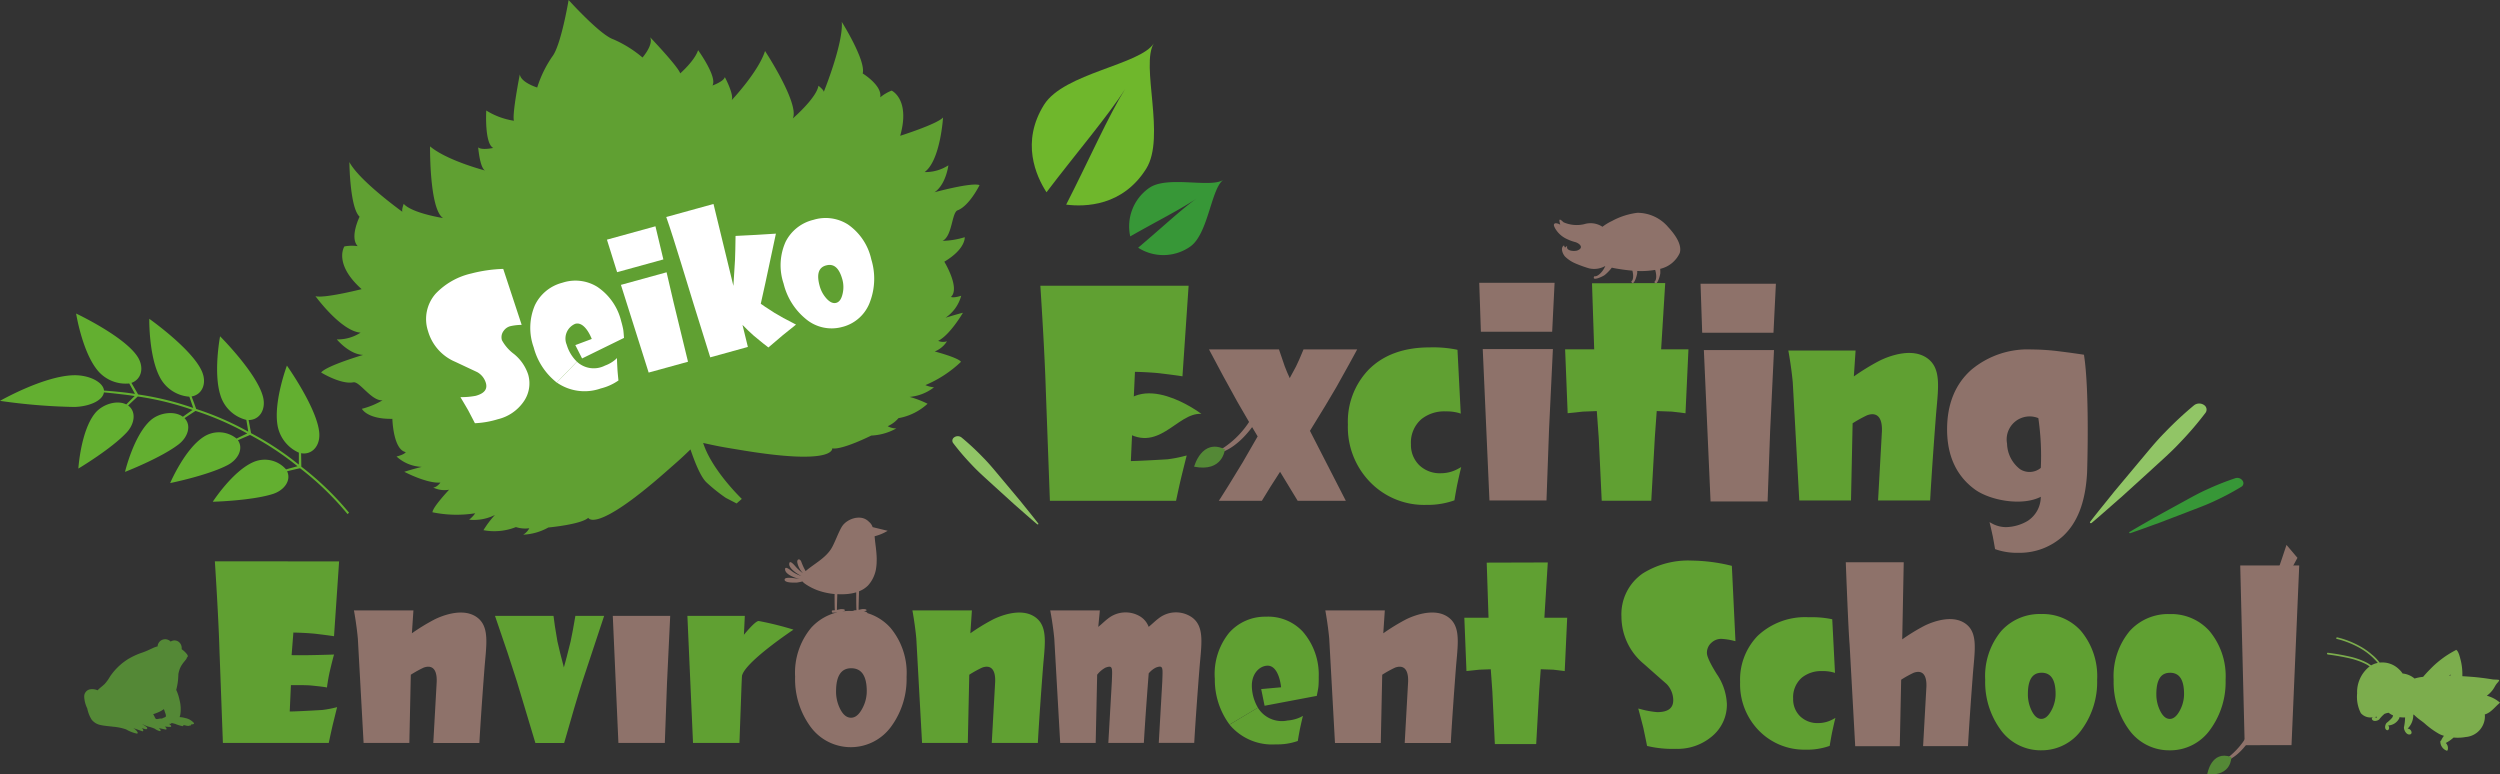 <svg id="img_index_logo_exciting_school_envi_en" xmlns="http://www.w3.org/2000/svg" xmlns:xlink="http://www.w3.org/1999/xlink" width="383.632" height="118.845" viewBox="0 0 383.632 118.845">
  <rect x="0" y="0" width="383.632" height="118.845" fill="#333333" stroke="none"/>
  <defs>
    <clipPath id="clip-path">
      <rect id="長方形_6243" data-name="長方形 6243" width="383.632" height="118.845" fill="none"/>
    </clipPath>
  </defs>
  <g id="グループ_14751" data-name="グループ 14751" transform="translate(0 0)" clip-path="url(#clip-path)">
    <path id="パス_10190" data-name="パス 10190" d="M7.887,66.924a5.16,5.16,0,0,0,.666,1.706,2.289,2.289,0,0,0,1.326.826c.66.15,1.357.19,2.028.275a8.257,8.257,0,0,1,1.927.4,5.582,5.582,0,0,0,1.668.655.126.126,0,0,0,.122-.159,1.124,1.124,0,0,0-.059-.122,1.779,1.779,0,0,0-.619-.565c.465.155.925.321,1.389.483.092.031.155-.064.143-.145a.579.579,0,0,0-.256-.352c.174.058.348.113.524.16.113.03.312.066.34-.1s-.176-.267-.282-.342c-.131-.094-.268-.185-.415-.27a.356.356,0,0,0-.033-.051,4.4,4.4,0,0,0,.91.39,5,5,0,0,1,.979.324,2.379,2.379,0,0,0,.761.364.117.117,0,0,0,.112-.193l-.035-.044c-.063-.077-.127-.15-.2-.223.343.077.688.143,1.033.22.073.016.166-.052.134-.136a.574.574,0,0,0-.04-.08.96.96,0,0,0-.223-.24c.049,0,.1.005.145.01.214.017.429.04.641.04.028,0,.054,0,.08,0a.114.114,0,0,0,.08-.192,2.126,2.126,0,0,0-.322-.291.54.54,0,0,0,.336-.014.113.113,0,0,0,.057-.1l0-.016c.2.054.4.1.587.153a5.527,5.527,0,0,0,1.134.347.112.112,0,0,0,.1-.167l-.007-.012.253.045a2.039,2.039,0,0,0,.544.1.114.114,0,0,0,.082-.042c.155,0,.376-.019.342-.216a.546.546,0,0,0,.371-.047.115.115,0,0,0,.04-.152,2.384,2.384,0,0,0-1.314-.751,3.679,3.679,0,0,0-.873-.148l-.007,0a2.544,2.544,0,0,0,.1-.342,5.518,5.518,0,0,0-.113-2.3,7.308,7.308,0,0,0-.409-1.323c-.031-.07-.063-.138-.1-.2a9.579,9.579,0,0,0,.249-1.248c.054-.4.071-.8.087-1.2a5.4,5.4,0,0,1,.2-.756,3.712,3.712,0,0,1,.551-.957c.117-.155.242-.3.362-.455a.659.659,0,0,0,.176-.312l0-.045a.247.247,0,0,0,.11-.092c.139-.216-.112-.462-.244-.612a3.568,3.568,0,0,0-.655-.578,1.245,1.245,0,0,0-.26-.943,1.064,1.064,0,0,0-1.422-.228,1.222,1.222,0,0,0-.756-.357,1.178,1.178,0,0,0-1.129.631,1.043,1.043,0,0,0-.118.46,4.048,4.048,0,0,0-.777.282c-.493.228-.972.462-1.486.641A11.064,11.064,0,0,0,14.067,59.4a9.33,9.33,0,0,0-2.685,2.621,6.656,6.656,0,0,1-.826,1.15c-.335.326-.76.615-1.082.969a2.066,2.066,0,0,0-1.241-.136,1.122,1.122,0,0,0-.815,1.131,4.607,4.607,0,0,0,.469,1.788M18,67.809c.307-.1.606-.218.9-.348a3.963,3.963,0,0,0,.744-.436c.044.12.089.24.125.361.051.166.294.68.136.824a1.261,1.261,0,0,1-.315.143,1.442,1.442,0,0,0-.225.118,2.069,2.069,0,0,0-.463.031c-.179.033-.338.1-.511.005l0,0a2.263,2.263,0,0,1-.162-.277,3.054,3.054,0,0,0-.211-.4L18,67.809" transform="translate(5.504 41.79)" fill="#548836"/>
    <path id="パス_10191" data-name="パス 10191" d="M205.042,58.758a34.19,34.19,0,0,1,3.582.639,12.061,12.061,0,0,1,1.694.563,8.478,8.478,0,0,1,.8.39c.125.07.24.153.361.233a5.012,5.012,0,0,0-1.922,4.163,5.513,5.513,0,0,0,.572,3.013,1.993,1.993,0,0,0,1.88.627c-.167.061-.268.207-.124.392.247.315.859.141,1.063-.059a5.168,5.168,0,0,1,.812-.849,2.508,2.508,0,0,1,.638-.173,2.659,2.659,0,0,0,.671.4,1.1,1.1,0,0,1-.11.326,5.3,5.3,0,0,1-.87.824c-.2.206-.38.821-.057,1.065.385.289.6-.432.27-.664a2.007,2.007,0,0,0,1.725-1.112.874.874,0,0,0,.037-.166,3.878,3.878,0,0,0,.854.042,7.655,7.655,0,0,1-.172,1.511c-.031.38.315,1.141.843,1.11.629-.037.239-.941-.293-.889a2.929,2.929,0,0,0,.883-2.128c.024-.014.049-.028.071-.044a7.646,7.646,0,0,0,.986.838c.08.057.157.115.235.174.132.1.265.2.4.312a12.931,12.931,0,0,0,2.274,1.65,4.148,4.148,0,0,0,.512.218c.052.017.1.035.157.051.023.007.047.014.07.019a3.324,3.324,0,0,0-.45.749.114.114,0,0,0-.106.108,1.5,1.5,0,0,0,.955,1.418.129.129,0,0,0,.166-.073,1.074,1.074,0,0,0-.289-1.1,5.7,5.7,0,0,0,1.2-.835,7.532,7.532,0,0,0,1.14.01,6.477,6.477,0,0,0,.716-.091,3.2,3.2,0,0,0,2.953-3.161,1.416,1.416,0,0,0-.024-.3c.023-.007.047-.014.07-.023.964-.317,1.5-1.171,2.272-1.781a4.98,4.98,0,0,0-2.03-1.07,4.083,4.083,0,0,0,.983-1c.2-.286.331-.6.563-.878.136-.162.336-.331.355-.54-.341-.084-.707-.038-1.038-.092-1.086-.176-2.178-.317-3.288-.4q-.664-.05-1.328-.089a8.992,8.992,0,0,0-.27-2.52c-.077-.277-.288-1.253-.615-1.476l-.019-.051-.04.019a.265.265,0,0,0-.051-.012l-.005.038a15.009,15.009,0,0,0-4.006,3c-.357.354-.692.728-1.018,1.106a6.154,6.154,0,0,0-1.309.258,3.317,3.317,0,0,0-1.835-.774,3.158,3.158,0,0,0-.566-.66,3.63,3.63,0,0,0-2.957-1.011,6.029,6.029,0,0,0-1.106-1.169,10.545,10.545,0,0,0-1.676-1.216,13.955,13.955,0,0,0-3.706-1.49c-.159-.04-.253.2-.092.239a14.045,14.045,0,0,1,3.575,1.417,10.781,10.781,0,0,1,1.561,1.094,9.356,9.356,0,0,1,.7.662,5.585,5.585,0,0,1,.458.511c-.051.01-.1.019-.148.031a3.312,3.312,0,0,0-.866.342c-.178-.1-.342-.233-.521-.333-.254-.141-.518-.267-.784-.382a11.984,11.984,0,0,0-1.777-.585,34.19,34.19,0,0,0-3.563-.633.128.128,0,0,0-.028.254M222.63,72.523a.982.982,0,0,1-.037-.122l.012.007c.007.038.016.077.024.115m1.23-10.5c-.054,0-.108,0-.162,0,.068-.073.136-.146.2-.223-.014.077-.026.152-.038.227m-11.622,6.335c.112-.017.223-.04.333-.068a2.2,2.2,0,0,0-.028.225.415.415,0,0,0-.3-.157" transform="translate(152.149 41.677)" fill="#7cad4d"/>
    <path id="パス_10192" data-name="パス 10192" d="M37.989,49.44l-.781,11.484q-.672-.11-2.9-.382-1.524-.144-3.337-.181L30.7,63.827q1.994.055,6.511-.092-.2.674-.634,2.5c-.171.739-.321,1.591-.455,2.558q-.525-.125-2.629-.326c-.653-.037-1.62-.047-2.9-.037l-.181,4.046q1.362-.018,5.008-.235a16.692,16.692,0,0,0,2.265-.436q-.144.562-.669,2.7-.256,1.108-.617,2.795H20.156l-.526-14.223q-.144-4.88-.707-13.643Z" transform="translate(14.048 36.706)" fill="#60a032"/>
    <path id="パス_10193" data-name="パス 10193" d="M60.344,54.237q-1.056,3.123-3.379,10.2Q55.9,67.763,54.21,73.744H49.792q-.852-2.9-2.845-9.461-1.132-3.63-3.354-10.045h8.981q.125,1.208.6,3.924.316,1.448.99,3.988.355-1.231,1.042-4.013.319-1.5.723-3.9Z" transform="translate(32.364 40.267)" fill="#60a032"/>
    <path id="パス_10194" data-name="パス 10194" d="M62.778,54.237l-.495,10.376q-.141,3.353-.331,9.13H54.83l-.863-19.507Z" transform="translate(40.067 40.267)" fill="#8e726a"/>
    <path id="パス_10195" data-name="パス 10195" d="M87.129,63.89a12.32,12.32,0,0,1-2.312,7.581A7.653,7.653,0,0,1,72.3,71.447a12.351,12.351,0,0,1-2.274-7.557A10.782,10.782,0,0,1,72.5,56.373a7.873,7.873,0,0,1,6.109-2.565,7.783,7.783,0,0,1,6.044,2.577,10.78,10.78,0,0,1,2.478,7.5M81.02,66.125q0-3.528-2.389-3.53-2.321,0-2.323,3.556a5.883,5.883,0,0,0,.61,2.654q.685,1.383,1.688,1.383.977,0,1.727-1.41a5.562,5.562,0,0,0,.687-2.654" transform="translate(51.987 39.949)" fill="#8e726a"/>
    <path id="パス_10196" data-name="パス 10196" d="M200.3,63.936a11.651,11.651,0,0,1-4.67,5.548s2.887-.1,5.4-5.3Z" transform="translate(145.246 47.468)" fill="#8e726a"/>
    <path id="パス_10197" data-name="パス 10197" d="M198.079,66.762s.112,2.974-3.692,2.649c0,0,.58-3.778,3.692-2.649" transform="translate(144.32 49.41)" fill="#548836"/>
    <path id="パス_10198" data-name="パス 10198" d="M163.239,74.679a9.71,9.71,0,0,1-6.89-2.708,10.153,10.153,0,0,1-3.1-7.67,9.649,9.649,0,0,1,2.673-7.067,10.606,10.606,0,0,1,7.855-2.875,15.359,15.359,0,0,1,3.476.281l.134.035.42,8.226-.256-.078a5.9,5.9,0,0,0-1.7-.2,4.714,4.714,0,0,0-3.122,1,3.986,3.986,0,0,0-1.342,3.236,3.639,3.639,0,0,0,1.061,2.692,3.817,3.817,0,0,0,2.791,1.049,4.627,4.627,0,0,0,2.255-.587l.375-.207-.1.416q-.125.51-.423,1.878c-.115.6-.228,1.239-.335,1.887l-.017.106-.1.038a10.338,10.338,0,0,1-3.647.549" transform="translate(113.777 40.358)" fill="#60a032"/>
    <path id="パス_10199" data-name="パス 10199" d="M194.766,74.986a7.574,7.574,0,0,1-6.351-3.281,12.376,12.376,0,0,1-2.269-7.534,10.812,10.812,0,0,1,2.481-7.51,7.945,7.945,0,0,1,6.139-2.581,7.853,7.853,0,0,1,6.076,2.593,10.824,10.824,0,0,1,2.481,7.5,12.345,12.345,0,0,1-2.307,7.559,7.522,7.522,0,0,1-6.25,3.257m.024-11.9c-1.41,0-2.094,1.08-2.094,3.3a5.653,5.653,0,0,0,.579,2.525c.418.843.906,1.255,1.492,1.255.561,0,1.077-.432,1.53-1.284a5.312,5.312,0,0,0,.652-2.52c0-2.206-.706-3.279-2.157-3.279" transform="translate(138.201 40.151)" fill="#60a032"/>
    <path id="パス_10200" data-name="パス 10200" d="M183.455,74.986A7.574,7.574,0,0,1,177.1,71.7a12.376,12.376,0,0,1-2.269-7.534,10.811,10.811,0,0,1,2.481-7.51,7.945,7.945,0,0,1,6.139-2.581,7.856,7.856,0,0,1,6.076,2.593,10.818,10.818,0,0,1,2.481,7.5,12.345,12.345,0,0,1-2.307,7.559,7.522,7.522,0,0,1-6.25,3.257m.024-11.9c-1.41,0-2.094,1.08-2.094,3.3a5.654,5.654,0,0,0,.578,2.525c.418.843.906,1.255,1.492,1.255.563,0,1.077-.432,1.53-1.284a5.307,5.307,0,0,0,.652-2.52c0-2.206-.706-3.279-2.157-3.279" transform="translate(129.804 40.151)" fill="#60a032"/>
    <path id="パス_10201" data-name="パス 10201" d="M151.2,78.256a16.774,16.774,0,0,1-4.365-.418l-.11-.031-.023-.112q-.159-.821-.551-2.671-.248-.985-.694-2.645l-.082-.307.308.077a13.9,13.9,0,0,0,2.593.476c1.661,0,2.467-.6,2.467-1.826a3.592,3.592,0,0,0-1.019-2.492c-1.152-1.009-2.316-2.035-3.48-3.07a9.416,9.416,0,0,1-3.448-7.25,7.6,7.6,0,0,1,3.288-6.658,13.155,13.155,0,0,1,7.555-1.958,26.545,26.545,0,0,1,5.959.772l.138.031.554,11.563-.242-.056a9.611,9.611,0,0,0-1.953-.3,2.154,2.154,0,0,0-1.413.528,2.03,2.03,0,0,0-.77,1.654c0,.366.261,1.218,1.5,3.2a8.821,8.821,0,0,1,1.561,4.591,6.3,6.3,0,0,1-2.33,5.025,8.151,8.151,0,0,1-5.449,1.88" transform="translate(106.021 36.654)" fill="#60a032"/>
    <path id="パス_10202" data-name="パス 10202" d="M197.979,77.374,197.292,49.8h9.054l-1.183,27.571Z" transform="translate(146.477 36.975)" fill="#8e726a"/>
    <path id="パス_10203" data-name="パス 10203" d="M132.683,58.019h-3.722l.326,8.179,1.955-.206,1.776-.068q.128,1.683.246,3.443c.181,3.549.3,6.193.371,7.857l.009.179h6.344l.01-.176c.206-3.476.355-6.154.446-7.958.11-1.662.192-2.786.242-3.349.887.024,1.542.047,1.941.07.7.073,1.22.136,1.539.185l.2.031.378-8.188h-3.5l.524-8.484-9.373.028.282,8.529Z" transform="translate(95.745 36.776)" fill="#60a032"/>
    <path id="パス_10204" data-name="パス 10204" d="M69.349,54.237l-.495,10.376q-.141,3.353-.331,9.13H61.4l-.863-19.507Z" transform="translate(44.946 40.267)" fill="#60a032"/>
    <path id="パス_10205" data-name="パス 10205" d="M64.72,58.563s2.952-3.974,3.675-3.87a48.406,48.406,0,0,1,5.318,1.323s-7.925,5.266-7.925,7.283Z" transform="translate(48.05 40.604)" fill="#60a032"/>
    <path id="パス_10206" data-name="パス 10206" d="M126.32,32.277c1.824-.7,3.372-3.873,3.372-3.873-1.244-.453-6.914,1.1-6.914,1.1,1.769-1.188,2.131-4.137,2.131-4.137a6.472,6.472,0,0,1-3.649,1.038c2.429-1.767,2.831-8.381,2.831-8.381-.875,1.012-6.576,2.814-6.576,2.814,1.58-5.605-1.312-6.933-1.312-6.933a6.328,6.328,0,0,0-1.756,1.037c.364-1.807-2.689-3.671-2.689-3.671.54-1.946-3.211-7.918-3.211-7.918.284,3.237-2.755,10.737-2.755,10.737-.045-.347-.826-.93-.826-.93-.288,1.875-3.933,5.018-3.933,5.018,1.073-2.232-4.259-10.352-4.259-10.352-1.009,3.2-5.13,7.557-5.13,7.557.432-.8-1.042-3.558-1.042-3.558-.141.667-1.9,1.3-1.9,1.3.789-1.3-2.2-5.426-2.2-5.426-.526,1.629-2.746,3.562-2.746,3.562-.3-1.028-4.619-5.55-4.619-5.55.566,1.136-1.162,3.114-1.162,3.114a18,18,0,0,0-4.5-2.8C71.417,5.316,66.631,0,66.631,0s-1.167,7.012-2.518,8.695a17.742,17.742,0,0,0-2.3,4.736s-2.525-.767-2.666-2.025c0,0-1.208,6.1-.906,7.123a11.164,11.164,0,0,1-4.246-1.572s-.3,5.06,1.072,5.747c0,0-1.831.389-2.309-.1,0,0,.244,3.114,1.044,3.558,0,0-5.846-1.519-8.433-3.7,0,0-.113,9.669,2,11,0,0-4.785-.746-6.041-2.182,0,0-.347.906-.2,1.223,0,0-6.621-4.75-8.137-7.637,0,0,.058,7.022,1.568,8.385,0,0-1.573,3.182-.291,4.52a6.423,6.423,0,0,0-2.044.045s-1.73,2.643,2.647,6.553c0,0-5.8,1.471-7.09,1.075,0,0,3.917,5.384,6.931,5.6a6.468,6.468,0,0,1-3.649,1.038s1.9,2.305,4.037,2.38c0,0-5.632,1.659-6.445,2.7,0,0,3.028,1.871,4.952,1.505.948-.181,2.8,2.922,4.48,2.758a12.348,12.348,0,0,1-3.176,1.307s.8,1.61,4.677,1.539c0,0,.11,4.72,2.054,5.107,0,0-.118.348-1.415.673a6.056,6.056,0,0,0,3.863,1.591s-1.758.455-2.671.76c0,0,3.487,1.83,5.546,1.648,0,0-.509.727-1.11.765a4,4,0,0,0,2.436.336s-2.549,2.7-2.549,3.46a18.274,18.274,0,0,0,6.555.152,4.386,4.386,0,0,1-.934.984,7.168,7.168,0,0,0,3.961-.725,14.9,14.9,0,0,0-1.76,2.337,9.04,9.04,0,0,0,4.983-.477,4.655,4.655,0,0,0,2.053.178,2.527,2.527,0,0,1-.937.986,8.7,8.7,0,0,0,3.856-1.1s4.987-.455,6.132-1.488c0,0,1,2.554,11.96-7.107,1.546-1.364,2.185-1.889,3.722-3.387.681,2.019,1.594,4.281,2.485,5.088A25.365,25.365,0,0,0,90.757,76.4l1.654.857.8-.7s-4.6-4.394-5.93-8.585c2.781.627,3.537.714,5.841,1.1,14.5,2.417,13.962-.27,13.962-.27,1.526.274,5.992-1.964,5.992-1.964a8.647,8.647,0,0,0,3.853-1.1A2.616,2.616,0,0,1,115.6,65.4a4.621,4.621,0,0,0,1.645-1.23,8.941,8.941,0,0,0,4.471-2.213,15.383,15.383,0,0,0-2.755-1.051,7.135,7.135,0,0,0,3.741-1.469,4.433,4.433,0,0,1-1.324-.342,18,18,0,0,0,5.464-3.572c-.409-.645-4.027-1.589-4.027-1.589a3.95,3.95,0,0,0,1.88-1.565,1.892,1.892,0,0,1-1.354-.063c1.84-.929,3.8-4.309,3.8-4.309-.937.221-2.671.761-2.671.761a5.92,5.92,0,0,0,2.406-3.375c-1.272.406-1.565.176-1.565.176,1.441-1.352-1.026-5.4-1.026-5.4,3.319-1.976,3.133-3.76,3.133-3.76a12.466,12.466,0,0,1-3.4.563c1.505-.744,1.4-4.342,2.3-4.687" transform="translate(20.623 0)" fill="#60a032"/>
    <path id="パス_10207" data-name="パス 10207" d="M184.079,53.706c1.208-1.573,2.48-3.107,3.717-4.661l3.832-4.584c1.289-1.519,2.523-3.077,3.948-4.506a54.108,54.108,0,0,1,4.471-4.157,1.3,1.3,0,0,1,1.594.026.826.826,0,0,1,.152,1.14,51.2,51.2,0,0,1-3.891,4.544c-1.363,1.471-2.917,2.816-4.414,4.2l-4.53,4.117c-1.551,1.347-3.067,2.715-4.647,4.041a.173.173,0,0,1-.211,0,.112.112,0,0,1-.021-.157" transform="translate(136.649 26.383)" fill="#91c566"/>
    <path id="パス_10208" data-name="パス 10208" d="M187.554,50.4c1.293-.781,2.617-1.516,3.926-2.276l3.985-2.188c1.336-.721,2.642-1.483,4.048-2.1a41.417,41.417,0,0,1,4.321-1.709.982.982,0,0,1,1.122.46.629.629,0,0,1-.207.85,39.137,39.137,0,0,1-4.016,2.145c-1.375.664-2.847,1.188-4.292,1.751l-4.353,1.666c-1.471.524-2.926,1.073-4.412,1.577a.128.128,0,0,1-.15-.058.084.084,0,0,1,.028-.117" transform="translate(139.217 31.244)" fill="#379737"/>
    <path id="パス_10209" data-name="パス 10209" d="M97.058,51.814c-.89-1.16-1.828-2.291-2.741-3.438L91.491,45c-.951-1.122-1.861-2.27-2.912-3.325a40.1,40.1,0,0,0-3.3-3.065.953.953,0,0,0-1.176.019.609.609,0,0,0-.111.84,37.732,37.732,0,0,0,2.87,3.352c1.005,1.084,2.15,2.075,3.255,3.095L93.46,48.95c1.143.991,2.262,2,3.427,2.98a.126.126,0,0,0,.155,0,.08.08,0,0,0,.016-.115" transform="translate(62.27 28.519)" fill="#91c566"/>
    <path id="パス_10210" data-name="パス 10210" d="M46.237,51.1c-.005-.728-.016-1.408-.033-2.056C47.814,49.335,49.112,48,49,46.03,48.783,42.3,44.028,35.6,44.028,35.6s-1.983,5.3-1.474,8.928a5.619,5.619,0,0,0,3.307,4.428c0,.58,0,1.19-.009,1.837a44.848,44.848,0,0,0-7.329-4.828c-.125-.716-.249-1.38-.373-2.014,1.622.007,2.673-1.526,2.234-3.447-.829-3.626-6.613-9.4-6.613-9.4s-1.056,5.564.051,9.043A5.551,5.551,0,0,0,37.8,43.93c.1.57.2,1.169.294,1.805a44.9,44.9,0,0,0-7.987-3.48c-.242-.683-.476-1.317-.706-1.92,1.6-.27,2.371-1.958,1.615-3.778-1.425-3.427-8.108-8.139-8.108-8.139s-.091,5.661,1.591,8.9a5.541,5.541,0,0,0,4.555,3.051c.193.545.39,1.119.6,1.73a45.137,45.137,0,0,0-8.46-2.075c-.357-.631-.7-1.216-1.026-1.772,1.533-.537,2.009-2.333.953-4-2-3.136-9.441-6.642-9.441-6.642s.892,5.591,3.117,8.5a5.6,5.6,0,0,0,5.034,2.232c.284.5.577,1.035.883,1.6-.859-.129-1.291-.186-2.155-.281-.925-.094-1.784-.169-2.6-.23-.1-1.272-2.241-2.41-4.673-2.351C6.67,37.2,0,41.01,0,41.01a90.247,90.247,0,0,0,11.4.936c2.255-.054,4.358-.951,4.546-2.234.812.075,1.662.166,2.577.275.859.1,1.289.15,2.141.281-.458.453-.885.88-1.286,1.289-1.424-.721-3.7-.044-4.842,1.41-2.159,2.743-2.511,8.435-2.511,8.435s5.1-3.042,7.428-5.557c1.241-1.343,1.474-3.218.207-4.121.46-.439.95-.9,1.483-1.383A44.667,44.667,0,0,1,29.546,42.4c-.528.368-1.019.716-1.481,1.052-1.274-.951-3.617-.669-4.987.57-2.584,2.338-3.894,7.888-3.894,7.888s5.506-2.136,8.221-4.222c1.45-1.113,2-2.92.908-4.023.526-.355,1.086-.721,1.692-1.112a44.664,44.664,0,0,1,7.939,3.459c-.584.274-1.129.533-1.645.786a4.278,4.278,0,0,0-5.015-.287c-2.939,1.866-5.172,7.114-5.172,7.114s5.787-1.169,8.822-2.762c1.62-.85,2.466-2.539,1.575-3.812.58-.26,1.2-.528,1.861-.808a44.649,44.649,0,0,1,7.285,4.8c-.626.167-1.209.328-1.762.484a4.329,4.329,0,0,0-4.924-1.16c-3.225,1.335-6.318,6.125-6.318,6.125s5.926-.152,9.205-1.188c1.751-.554,2.873-2.073,2.2-3.49.62-.155,1.274-.308,1.983-.467a44.669,44.669,0,0,1,7.287,7.036l.242-.207A45.068,45.068,0,0,0,46.237,51.1" transform="translate(0 20.503)" fill="#63af30"/>
    <path id="パス_10211" data-name="パス 10211" d="M113.9,15.831c-1.913,1.336-2.312,8.311-5.107,10.261a7.178,7.178,0,0,1-7.986.166c3.436-2.879,6.75-6,9.062-7.616-2.312,1.613-6.386,3.649-10.272,5.881a7.176,7.176,0,0,1,2.908-7.437c2.8-1.952,9.481.082,11.394-1.255" transform="translate(73.843 11.753)" fill="#379737"/>
    <path id="パス_10212" data-name="パス 10212" d="M109.606,3.808c-2.091,3.326,1.868,14.406-1.187,19.266-3.6,5.729-9.336,5.87-12.275,5.5,3.44-6.719,6.531-13.737,9.057-17.757-2.527,4.02-7.51,9.848-12.075,15.86-1.61-2.488-3.968-7.716-.368-13.443,3.056-4.86,14.757-6.1,16.848-9.421" transform="translate(67.463 2.827)" fill="#6fb72c"/>
    <path id="パス_10213" data-name="パス 10213" d="M200.5,52.388c.084-.063,1.512-4.4,1.512-4.4l1.68,1.986-.923,1.7-2.269.892" transform="translate(148.858 35.628)" fill="#8e726a"/>
    <path id="パス_10214" data-name="パス 10214" d="M82.6,47.046a1.645,1.645,0,0,0-.552-.808v0a2.242,2.242,0,0,0-.233-.216c-.035-.026-.071-.049-.106-.073-.059-.04-.117-.077-.178-.11q-.063-.034-.125-.063a1.861,1.861,0,0,0-.186-.071c-.042-.014-.08-.03-.122-.04a2.173,2.173,0,0,0-.3-.061c-.038,0-.078-.005-.117-.007q-.107-.01-.214-.01l-.141.005c-.066.005-.132.01-.2.019l-.136.019c-.091.016-.181.037-.27.061-.045.012-.089.026-.134.04-.075.023-.15.047-.221.077-.045.017-.089.037-.134.056s-.118.054-.176.084-.087.044-.129.066c-.064.037-.125.075-.186.115-.044.028-.087.058-.129.087a2.467,2.467,0,0,0-.2.153c-.035.03-.068.059-.1.091s-.085.082-.125.124-.061.066-.089.1c-.01.012-.024.024-.033.037l.005,0c-.047.059-.1.118-.138.179-.554.849-1.176,2.7-1.735,3.546-.948,1.431-2.57,2.236-3.877,3.347a9.462,9.462,0,0,1-.667-1.455c-.233-.531-.7-.422-.6.171a3.365,3.365,0,0,0,.873,1.62,6.873,6.873,0,0,1-1.18-1.07c-.091-.1-.788-.969-.922-.5-.225.791,1.323,1.72,1.85,1.988a4.94,4.94,0,0,1-1.514-.772c-.108-.082-.943-.791-.988-.322-.085.864,1.62,1.418,2.227,1.542-.312-.009-2.173-.411-2.29.049-.157.612,1.661.518,1.884.509a7.142,7.142,0,0,0,.842-.174,2.036,2.036,0,0,0,.439.389,8.634,8.634,0,0,0,2.14,1.061l.042.012c.27.089.545.166.822.232.089.021.179.037.268.056.209.044.418.082.631.113.1.014.2.028.3.04s.193.024.291.033c0,.716,0,2.138.042,2.49l-.012,0c-.146,0-.277.016-.376.028-.127.016-.077.277,0,.324.059.037.239,0,.307,0,.122,0,.244.007.364.012.061.033.118.07.176.1l.113.078c.125.087.326.317.491.31.186-.007.01-.289-.03-.347l-.049-.059c.066.012.76.162.711.005s-.415-.265-.565-.307c.07-.009.5-.037.411-.185s-.46-.139-.615-.139a5.445,5.445,0,0,0-.6.132c-.016-.328.023-1.608.051-2.424.07,0,.138.009.207.01.3.009.6.01.9-.005a7.419,7.419,0,0,0,1.793-.286c0,.549,0,2.342.042,2.744l-.01,0c-.148,0-.279.016-.378.028-.125.016-.075.277,0,.324.059.037.239,0,.307,0,.122,0,.244.007.364.012.061.033.118.07.176.1l.113.078c.125.087.326.317.491.31.186-.007.01-.289-.03-.347-.014-.019-.031-.038-.049-.059.068.012.76.162.711.005s-.413-.265-.563-.307c.068-.009.5-.037.409-.185s-.46-.139-.613-.139a5.488,5.488,0,0,0-.6.132c-.019-.394.042-2.18.066-2.856a4.235,4.235,0,0,0,.688-.345,3.8,3.8,0,0,0,.352-.251A3.73,3.73,0,0,0,81.9,56a5.075,5.075,0,0,0,1.269-2.879c.021-.166.035-.331.045-.5l.005-.155c.005-.115.009-.232.01-.347,0-.057,0-.117,0-.174,0-.112,0-.223-.009-.335,0-.056-.005-.113-.007-.171-.007-.115-.014-.232-.024-.347l-.005-.087,0,0c-.042-.511-.106-1.021-.171-1.528-.054-.416-.106-1.033-.1-1.033a7.13,7.13,0,0,0,2-.836Z" transform="translate(51.303 33.843)" fill="#8e726a"/>
    <path id="パス_10215" data-name="パス 10215" d="M74.359,39.984l-.058-.04c-.347-.246-1.086-.842-2.2-1.77-.578-.511-1.157-1.065-1.727-1.654l.828,3.384L65.426,41.5l-2.554-8.189c-.566-1.763-3.035-10.1-4.164-13.255l-.033-.092,7.252-2L68.98,30.535c.061-.9.143-2.236.247-3.994.035-.868.063-2.075.082-3.588v-.085l3.133-.16c.983-.052,1.972-.113,2.941-.183l.12-.009-.026.12c-.181.8-.542,2.492-1.072,5.03-.284,1.385-.7,3.272-1.225,5.611.2.162.915.631,2.115,1.4.756.469,1.823,1.051,3.169,1.732l.124.063-.108.089q-.6.484-1.959,1.575c-.5.416-1.213,1.023-2.112,1.8Z" transform="translate(43.562 13.336)" fill="#fff"/>
    <path id="パス_10216" data-name="パス 10216" d="M48.567,46.735a14.022,14.022,0,0,1-3.487.622l-.075,0-.033-.064q-.3-.585-.988-1.9c-.263-.458-.631-1.084-1.093-1.857l-.1-.173.207-.007a11.6,11.6,0,0,0,2.131-.2c1.316-.362,1.828-1,1.566-1.95a2.816,2.816,0,0,0-1.329-1.685C44.251,39,43.127,38.472,42,37.941a7.289,7.289,0,0,1-4.191-4.732,5.888,5.888,0,0,1,1.173-5.726,10.877,10.877,0,0,1,5.475-3.1,22.055,22.055,0,0,1,4.807-.7l.092,0,2.826,8.581-.162.009a8.025,8.025,0,0,0-1.594.2,1.826,1.826,0,0,0-1.009.714,1.6,1.6,0,0,0-.26,1.443,6.572,6.572,0,0,0,1.849,2.112,6.772,6.772,0,0,1,2.169,3.128,4.868,4.868,0,0,1-.767,4.285,6.694,6.694,0,0,1-3.846,2.584" transform="translate(27.869 17.584)" fill="#fff"/>
    <path id="パス_10217" data-name="パス 10217" d="M55.014,26.97l-1.563-4.99,7.444-2.051,1.216,5.086" transform="translate(39.684 14.796)" fill="#fff"/>
    <path id="パス_10218" data-name="パス 10218" d="M61.689,23.98l1.079,4.637c.521,2.188,1.256,5.213,2.185,8.989l.024.1-6.038,1.664L54.684,25.911Z" transform="translate(40.599 17.803)" fill="#fff"/>
    <line id="線_219" data-name="線 219" y1="1.955" x2="7.097" transform="translate(94.698 39.811)" fill="#fff"/>
    <path id="パス_10219" data-name="パス 10219" d="M78.29,35.889a6.149,6.149,0,0,1-5.68-1.2A10.089,10.089,0,0,1,69.2,29.259a8.807,8.807,0,0,1,.321-6.435,6.454,6.454,0,0,1,4.253-3.345,6.379,6.379,0,0,1,5.318.72,8.816,8.816,0,0,1,3.569,5.353,10.067,10.067,0,0,1-.176,6.44,6.106,6.106,0,0,1-4.191,3.9m-2.574-9.42c-1.159.319-1.481,1.35-.984,3.154a4.714,4.714,0,0,0,1.023,1.9c.526.589,1.038.821,1.521.688s.8-.6.979-1.4a4.422,4.422,0,0,0-.035-2.168c-.493-1.789-1.312-2.5-2.5-2.171" transform="translate(51.044 14.257)" fill="#fff"/>
    <path id="パス_10220" data-name="パス 10220" d="M53.847,37.146a5.955,5.955,0,0,1-1.559-2.591,2.45,2.45,0,0,1,1.3-3.213c1.061-.315,2,.958,2.542,2.321l-2.523.944,1.039,2.047L61.08,33.5c-.037-.375-.061-.983-.138-1.368s-.172-.772-.289-1.166a8.84,8.84,0,0,0-3.694-5.314,6.375,6.375,0,0,0-5.348-.615,6.445,6.445,0,0,0-4.2,3.438,8.827,8.827,0,0,0-.19,6.482,10.11,10.11,0,0,0,3.546,5.4" transform="translate(34.677 18.351)" fill="#fff"/>
    <path id="パス_10221" data-name="パス 10221" d="M52.117,32.084a3.788,3.788,0,0,0,4.319.6,5.049,5.049,0,0,0,1.587-.918l.242-.233.009.336q.013.413.073,1.514c.038.481.085.986.139,1.5l.009.084-.068.051a8.17,8.17,0,0,1-2.654,1.18,7.456,7.456,0,0,1-6.736-.908" transform="translate(36.408 23.413)" fill="#fff"/>
    <path id="パス_10222" data-name="パス 10222" d="M113.022,36.559a13.91,13.91,0,0,1-6.243,5.98s3.436.246,7.074-5.586Z" transform="translate(79.277 27.143)" fill="#8e726a"/>
    <path id="パス_10223" data-name="パス 10223" d="M109.879,39.743s-.249,3.541-4.715,2.668c0,0,1.169-4.4,4.715-2.668" transform="translate(78.077 29.205)" fill="#548836"/>
    <path id="パス_10224" data-name="パス 10224" d="M154.306,20.844a6.2,6.2,0,0,0-4.659-2.1A10.939,10.939,0,0,0,145.763,20a7.658,7.658,0,0,0-1.462.889,3.307,3.307,0,0,0-2.809-.4,5.022,5.022,0,0,1-3.142-.282c-.1-.061-.486-.483-.613-.406s.063.632.085.775a1.29,1.29,0,0,0-.735-.23c-.4.1-.213.463-.049.784a3.97,3.97,0,0,0,1.446,1.451,6.856,6.856,0,0,0,1.687.669c.765.268,1.256.9.279,1.272-.423.159-1.788.106-1.566-.652l-.044-.024c-.08.094-.2.145-.267.246a.817.817,0,0,1-.166-.345c-.653.348-.164,1.438.223,1.779a5.236,5.236,0,0,0,1.661,1.045,19.009,19.009,0,0,0,1.971.7,3.444,3.444,0,0,0,2.474-.371c-.294.765-1.134,1.713-1.688,1.575-.493.876,1.375.026,1.641-.218a6.47,6.47,0,0,0,1.047-1.1c.3.075.592.127.864.171.772.125,1.535.232,2.293.294.178.667.176,1.417-.169,1.657.336.948.924-1.018.915-1.38l-.005-.23a12.729,12.729,0,0,0,2.751-.164c.225.7.254,1.565-.12,1.826.336.948.923-1.018.915-1.38,0-.174-.005-.387-.017-.613l.012,0a4.354,4.354,0,0,0,2.988-2.436,1.565,1.565,0,0,0,.045-.2,1.832,1.832,0,0,0,.03-.338c0-1.281-1.145-2.675-1.932-3.513" transform="translate(101.602 13.912)" fill="#8e726a"/>
    <path id="パス_10225" data-name="パス 10225" d="M99.141,38.987l-.96-.781c3.609-7.773,13.283-.413,13.283-.413-3.792-.256-6.649,6.456-12.18,2.392-.3-.223-.178-1.181-.159-1.192" transform="translate(72.893 25.719)" fill="#60a032"/>
    <path id="パス_10226" data-name="パス 10226" d="M105.509,52.072c1.1-.024,2.978-.115,5.6-.27a19.591,19.591,0,0,0,2.61-.5l.362-.087-.094.361q-.17.656-.784,3.154-.3,1.289-.718,3.258l-.038.176H93.086l-.622-16.83c-.113-3.779-.39-9.139-.826-15.931l-.016-.237h22.751l-.944,13.9-.242-.04c-.521-.084-1.659-.233-3.382-.443-1.106-.106-2.342-.174-3.666-.206Z" transform="translate(68.023 18.681)" fill="#60a032"/>
    <path id="パス_10227" data-name="パス 10227" d="M127.471,54h-7.39l-2.7-4.447c-1.129,1.735-2.044,3.194-2.723,4.337l-.064.11h-6.611l.23-.347c.521-.789,1.683-2.668,3.452-5.586q1.009-1.73,2.276-3.945c-.659-1.08-1.7-2.856-3.095-5.276-1.58-2.835-2.994-5.442-4.2-7.752l-.171-.328h10.74l.049.157c.127.413.406,1.228.828,2.425.211.566.47,1.181.772,1.83.24-.43.565-1.033.971-1.8.31-.633.678-1.465,1.089-2.473l.056-.139h8.235l-.173.328c-.4.753-1.41,2.586-3.013,5.449-.9,1.565-2.27,3.826-4.063,6.726Z" transform="translate(79.048 22.845)" fill="#8e726a"/>
    <path id="パス_10228" data-name="パス 10228" d="M130.59,54.764a11.542,11.542,0,0,1-8.195-3.222,12.067,12.067,0,0,1-3.689-9.122,11.473,11.473,0,0,1,3.18-8.406c2.248-2.269,5.391-3.419,9.341-3.419a18.346,18.346,0,0,1,4.137.333l.159.04.5,9.787-.3-.1a7.07,7.07,0,0,0-2.025-.242,5.616,5.616,0,0,0-3.715,1.194,4.742,4.742,0,0,0-1.6,3.849,4.329,4.329,0,0,0,1.262,3.2,4.535,4.535,0,0,0,3.321,1.249,5.491,5.491,0,0,0,2.682-.7l.446-.244-.12.493q-.149.606-.5,2.236c-.138.713-.272,1.471-.4,2.244l-.021.125-.12.047a12.311,12.311,0,0,1-4.337.652" transform="translate(88.132 22.715)" fill="#60a032"/>
    <path id="パス_10229" data-name="パス 10229" d="M142.3,35.1h-4.461l.389,9.8,2.345-.247,2.127-.08q.154,2.018.3,4.126c.216,4.255.364,7.423.444,9.418l.009.214h7.606l.012-.211c.246-4.166.425-7.376.535-9.536.131-1.993.23-3.342.289-4.015,1.065.028,1.849.056,2.326.084.843.087,1.464.162,1.844.221l.246.037.453-9.813h-4.192l.627-10.169-11.235.033.34,10.223Z" transform="translate(102.334 18.509)" fill="#60a032"/>
    <path id="パス_10230" data-name="パス 10230" d="M192.476,31.582s-2.114-.319-3.464-.477a34.748,34.748,0,0,0-4.584-.328,13.464,13.464,0,0,0-9.212,3.1c-2.481,2.19-3.739,5.271-3.739,9.158,0,4.062,1.438,7.167,4.276,9.231,2.392,1.72,7.283,2.57,10.1,1.117a4.409,4.409,0,0,1-2.046,3.722,6.806,6.806,0,0,1-3.278.934,4.482,4.482,0,0,1-2.18-.568l-.362-.2.1.4q.12.491.408,1.816c.111.58.221,1.2.324,1.823l.017.1.1.038a9.987,9.987,0,0,0,3.525.53,9.87,9.87,0,0,0,6.865-2.617c1.99-1.892,3.379-4.846,3.633-9.7,0,0,.422-12.371-.479-18.08m-6.625,17.37a2.7,2.7,0,0,1-3.176.2,5.091,5.091,0,0,1-2-3.919,3.529,3.529,0,0,1,4.8-3.92,40.057,40.057,0,0,1,.38,7.637" transform="translate(127.31 22.85)" fill="#8e726a"/>
    <path id="パス_10231" data-name="パス 10231" d="M140.364,53.973h-8.752l-1.03-23.234h10.765l-.591,12.354c-.108,2.6-.237,6.194-.385,10.664Z" transform="translate(96.949 22.822)" fill="#8e726a"/>
    <path id="パス_10232" data-name="パス 10232" d="M130.526,32.415h10.939l.371-7.512H130.273Z" transform="translate(96.72 18.489)" fill="#8e726a"/>
    <path id="パス_10233" data-name="パス 10233" d="M159.836,54.063h-8.752l-1.028-23.234h10.763l-.591,12.354c-.108,2.6-.237,6.186-.385,10.664Z" transform="translate(111.407 22.888)" fill="#8e726a"/>
    <path id="パス_10234" data-name="パス 10234" d="M150.016,32.5h10.939l.371-7.512H149.763Z" transform="translate(111.19 18.556)" fill="#8e726a"/>
    <path id="パス_10235" data-name="パス 10235" d="M113.6,68.276a6.772,6.772,0,0,1-.929-3.314c-.037-1.915,1.183-3.109,2.4-3.133,1.26-.024,1.908,1.659,2.087,3.316l-3.054.274.521,2.56,8.012-1.516c.073-.423.23-1.1.261-1.544s.044-.9.035-1.366a10.059,10.059,0,0,0-2.446-6.949,7.259,7.259,0,0,0-5.682-2.291,7.347,7.347,0,0,0-5.647,2.5,10.054,10.054,0,0,0-2.168,7.053,11.524,11.524,0,0,0,2.258,7" transform="translate(79.429 40.321)" fill="#60a032"/>
    <path id="パス_10236" data-name="パス 10236" d="M112.632,62.325a4.312,4.312,0,0,0,4.556,1.967,5.782,5.782,0,0,0,2.021-.526l.335-.185-.091.371c-.073.3-.2.866-.378,1.685-.1.538-.206,1.108-.3,1.69l-.016.1-.089.035a9.291,9.291,0,0,1-3.271.491,8.489,8.489,0,0,1-7.116-3.03" transform="translate(80.393 46.272)" fill="#60a032"/>
    <path id="パス_10237" data-name="パス 10237" d="M99.6,74.092,99.6,74.1H92.532l.523-9.386c.073-2.178-.889-2.582-2-2.178a17.47,17.47,0,0,0-1.974,1.093L88.857,74.1h-7.02l-.882-16.016c-.206-2.237-.6-4.328-.6-4.328h9.129l-.235,3.514A30.746,30.746,0,0,1,92.62,55.2s3.893-2.122,6.431-.507c2.227,1.418,1.612,4.314,1.316,8.2-.57,7.482-.763,11.2-.763,11.2" transform="translate(59.656 39.91)" fill="#60a032"/>
    <path id="パス_10238" data-name="パス 10238" d="M50.421,74.092l-.009.009H43.349l.523-9.386c.073-2.178-.889-2.582-2-2.178a17.47,17.47,0,0,0-1.974,1.093L39.674,74.1h-7.02l-.882-16.016c-.206-2.237-.6-4.328-.6-4.328H40.3l-.235,3.514A30.746,30.746,0,0,1,43.437,55.2s3.893-2.122,6.431-.507c2.227,1.418,1.612,4.314,1.316,8.2-.57,7.482-.763,11.2-.763,11.2" transform="translate(23.141 39.91)" fill="#8e726a"/>
    <path id="パス_10239" data-name="パス 10239" d="M114.016,54.679A4.311,4.311,0,0,0,109.1,55c-.512.385-.911.8-1.5,1.282v.007a3.153,3.153,0,0,0-1.317-1.608,4.322,4.322,0,0,0-4.921.328c-.512.385-.911.8-1.5,1.282l.244-2.534H92.492s.411,2.091.622,4.328L94.022,74.1h5.445l.227-10.472a4.089,4.089,0,0,1,1.288-1.093c1.148-.4,1.038,0,.964,2.178l-.538,9.386,5.442-.009.009-.009s.192-3.56.744-10.657a3.371,3.371,0,0,1,1.119-.9c1.148-.4,1.038,0,.964,2.178l-.538,9.386h5.433l.009-.009s.2-3.72.786-11.2c.3-3.887.939-6.783-1.356-8.2" transform="translate(68.669 39.91)" fill="#8e726a"/>
    <path id="パス_10240" data-name="パス 10240" d="M135.97,74.092l-.009.009H128.9l.523-9.386c.073-2.178-.889-2.582-2-2.178a17.468,17.468,0,0,0-1.974,1.093l-.22,10.472H118.2l-.882-16.016c-.206-2.237-.6-4.328-.6-4.328h9.129l-.235,3.514a30.746,30.746,0,0,1,3.375-2.075s3.893-2.122,6.431-.507c2.227,1.418,1.612,4.314,1.316,8.2-.57,7.482-.763,11.2-.763,11.2" transform="translate(86.656 39.91)" fill="#8e726a"/>
    <path id="パス_10241" data-name="パス 10241" d="M181.306,77.73l-.009.009h-6.879l.509-9.141c.071-2.122-.866-2.516-1.952-2.122a16.914,16.914,0,0,0-1.922,1.065l-.214,10.2H164l-.859-15.6c-.2-2.18-.587-12.626-.587-12.626h8.892l-.23,11.833a30.065,30.065,0,0,1,3.288-2.023s3.79-2.065,6.262-.493c2.169,1.382,1.57,4.2,1.281,7.989-.554,7.285-.742,10.909-.742,10.909" transform="translate(120.687 36.762)" fill="#8e726a"/>
    <path id="パス_10242" data-name="パス 10242" d="M179.26,53.863l-.009.01h-7.986l.591-10.611c.082-2.462-1.005-2.92-2.265-2.462a19.805,19.805,0,0,0-2.232,1.235l-.249,11.838h-7.935l-1-18.106c-.232-2.53-.683-4.895-.683-4.895h10.322l-.268,3.974a34.659,34.659,0,0,1,3.816-2.347s4.4-2.4,7.269-.573c2.52,1.6,1.823,4.879,1.488,9.273-.645,8.456-.863,12.662-.863,12.662" transform="translate(116.93 22.921)" fill="#60a032"/>
  </g>
</svg>
